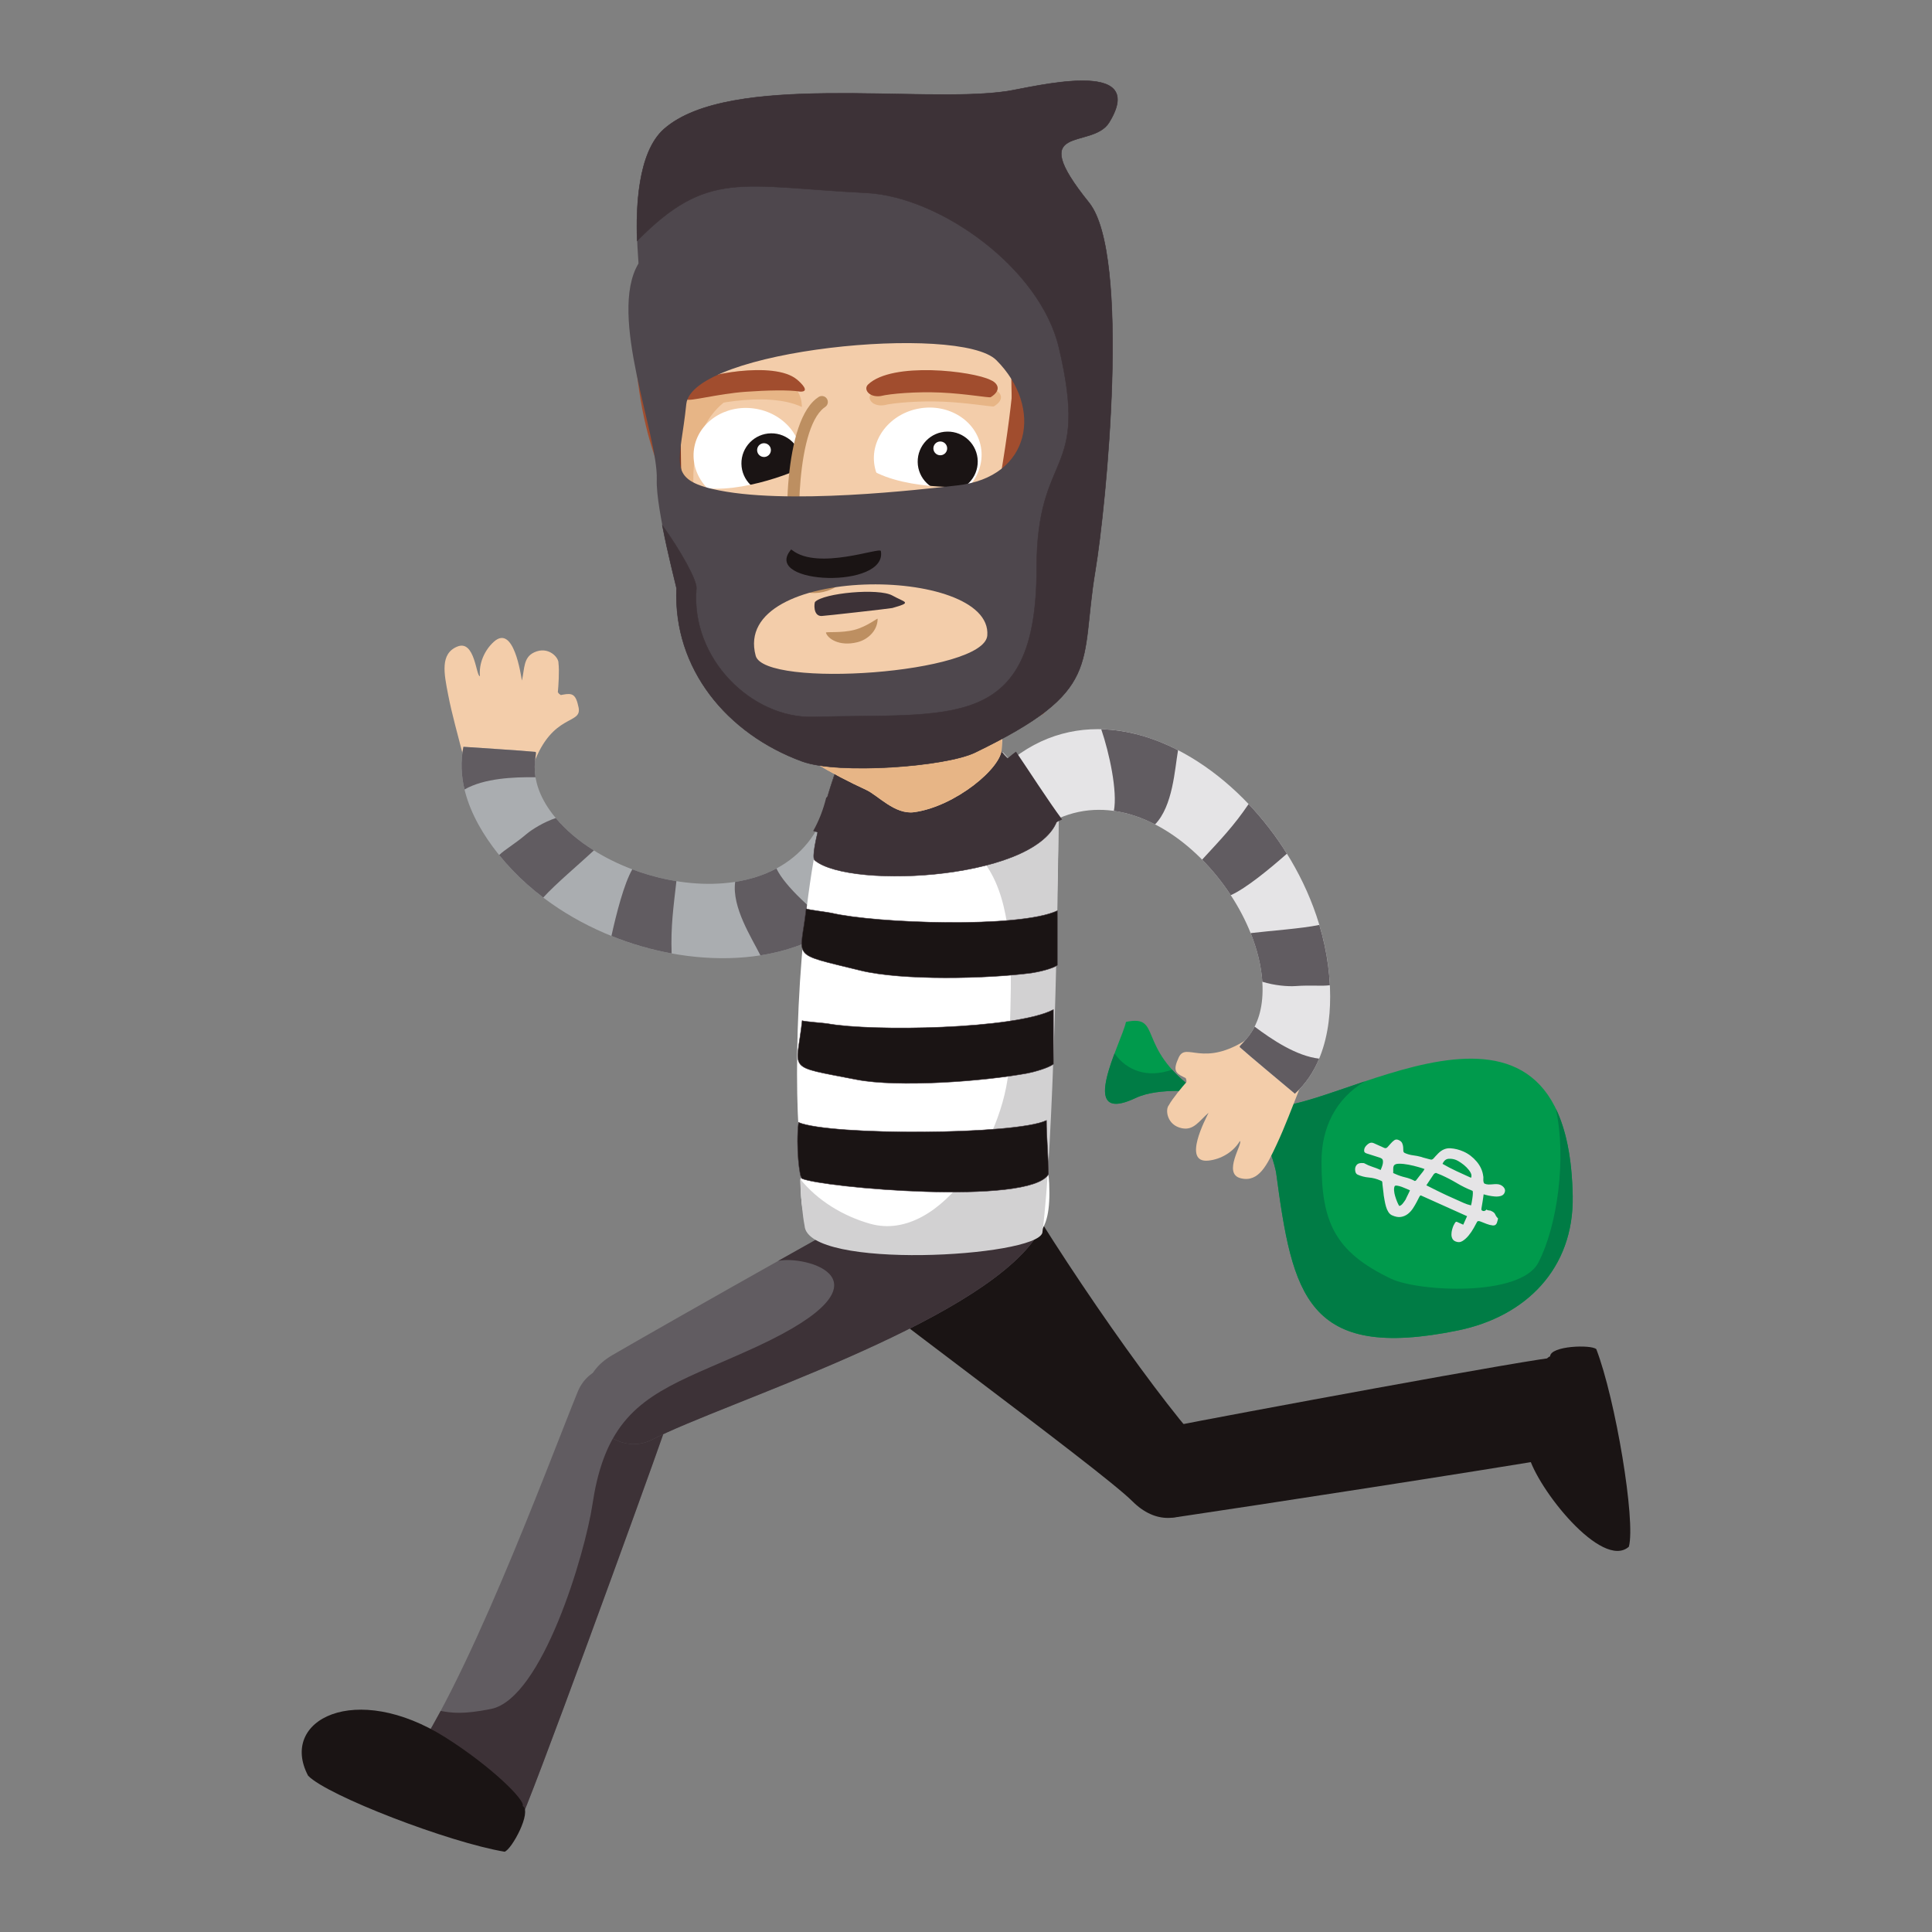 <?xml version="1.0" encoding="utf-8"?>
<!-- Designed by Vexels.com - 2016 All Rights Reserved - https://vexels.com/terms-and-conditions/  -->

<svg version="1.1" id="Layer_1" xmlns="http://www.w3.org/2000/svg" xmlns:xlink="http://www.w3.org/1999/xlink" x="0px" y="0px"
	 width="1200px" height="1200px" viewBox="0 0 1200 1200" enable-background="new 0 0 1200 1200" xml:space="preserve">
<rect x="0" y="0" width="1200" height="1200" fill="#808080" stroke="none"/>
<g>
	<g>
		<path fill-rule="evenodd" clip-rule="evenodd" fill="#F3CDAA" d="M348.347,431.714c-2.076-1.383-0.902-0.833-1.863-1.73
			c0.372-3.539,1.011-13.581,0.396-18.077c0.262-3.554-6.339-10.795-15.083-6.716c-6.736,3.142-5.898,9.848-7.623,17.531
			c-0.704-3.747-5.125-35.295-17.482-24.069c-5.769,5.244-9.338,13.388-8.585,21.308c-2.429,0.417-3.013-22.869-14.062-18.359
			c-10.8,4.421-8.267,16.649-5.67,30.007c2.379,12.277,5.977,24.748,8.783,35.846c3.088,12.243,33.308,4.277,44.232,7.112
			c11.881-31.93,30.195-24.242,27.994-35.102c-1.705-8.332-3.786-9.14-9.843-7.985L348.347,431.714z"/>
		<path fill-rule="evenodd" clip-rule="evenodd" fill="#AAADB0" d="M343.277,505.71c-17.501-22.79-8.604-38.473-10.771-38.695
			c-7.444-0.773-36.852-2.612-44.663-3.157c-6.334,30.626,14.518,59.83,30.161,76.31c78.645,82.938,254.978,79.731,236.798-62.725
			l-39.806,18.359C495.531,575.22,380.872,554.651,343.277,505.71z"/>
		<path fill-rule="evenodd" clip-rule="evenodd" fill="#3D3237" d="M553.072,533.268c4.996-16.302,6.562-35.563,3.703-57.991
			l-43.588,20.094c-1.908,7.796-4.669,14.691-8.114,20.777C518.812,520.381,541.116,529.05,553.072,533.268z"/>
		<path fill-rule="evenodd" clip-rule="evenodd" fill="#615C61" d="M472.3,593.386c17.169-2.692,33.005-8.495,46.185-17.64
			c-12.733-8.907-31.032-25.204-36.227-36.321c-7.796,4.168-16.47,6.879-25.62,8.307C454.446,563.567,466.897,582.491,472.3,593.386
			z"/>
		<path fill-rule="evenodd" clip-rule="evenodd" fill="#615C61" d="M379.776,581.341c12.158,4.902,24.763,8.545,37.387,10.86
			c-0.604-16.54,1.1-28.51,2.969-44.911c-9.323-1.507-18.567-4.005-27.395-7.331C387.529,548.951,382.735,567.89,379.776,581.341z"
			/>
		<path fill-rule="evenodd" clip-rule="evenodd" fill="#615C61" d="M310.043,531.102c2.696,3.331,5.397,6.369,7.96,9.065
			c5.943,6.28,12.466,12.054,19.41,17.313c7.807-8.58,22.077-20.52,31.459-29.259c-9.274-5.789-17.383-12.589-23.667-20.114
			c-7.326,2.449-14.646,6.924-18.344,10.062C319.728,524.238,313.409,527.756,310.043,531.102z"/>
		<path fill-rule="evenodd" clip-rule="evenodd" fill="#615C61" d="M332.615,482.756c-1.576-9.73,1.204-15.603-0.109-15.742
			c-7.444-0.773-36.852-2.612-44.663-3.157c-1.868,9.051-1.368,17.977,0.675,26.492
			C300.923,483.297,319.005,482.607,332.615,482.756z"/>
	</g>
	<g>
		<defs>
			<path id="SVGID_1_" d="M731.328,942.251c48.093-7.122,188.194-28.629,241.338-37.744c9.269-1.239,5.16-61.049-4.407-61.614
				c-8.768-0.511-212.332,37.352-240.168,42.973C687.051,894.148,699.626,946.949,731.328,942.251z"/>
		</defs>
		<use xlink:href="#SVGID_1_"  overflow="visible" fill-rule="evenodd" clip-rule="evenodd" fill="#1A1414"/>
		<clipPath id="SVGID_2_">
			<use xlink:href="#SVGID_1_"  overflow="visible"/>
		</clipPath>
	</g>
	<g>
		<defs>
			<path id="SVGID_3_" d="M746.103,897.444c-32.51-36.138-97.411-130.327-129.469-189.24
				c-6.151-7.043-106.555,68.762-101.732,77.044c4.406,7.588,168.333,127.095,188.402,147.179
				C732.884,962.057,767.54,921.265,746.103,897.444z"/>
		</defs>
		<use xlink:href="#SVGID_3_"  overflow="visible" fill-rule="evenodd" clip-rule="evenodd" fill="#1A1414"/>
		<clipPath id="SVGID_4_">
			<use xlink:href="#SVGID_3_"  overflow="visible"/>
		</clipPath>
	</g>
	<path fill-rule="evenodd" clip-rule="evenodd" fill="#A14D2E" d="M616.604,368.821l48.113-36.837
		c-5.814,26.299-27.341,92.291-4.645,92.291c3.489,0-13.011,11.985-31.935-5.026c-4.074-3.673-1.174,17.764,16.803,19.975
		c8.213,1.011,3.425,5.714-4.555,6.726c-9.868,1.249-29.779,2.185-34.473-17.423c-0.624-2.622-12.252-39.543-14.488-46.214
		L616.604,368.821z"/>
	<g>
		<defs>
			<path id="SVGID_5_" d="M358.776,864.582c-19.216,47.394-70.645,187.183-108.855,236.342
				c-3.837,9.061,66.799,39.856,72.414,31.479c5.15-7.663,79.513-212.412,89.282-240.649
				C426.026,850.134,371.439,833.336,358.776,864.582z"/>
		</defs>
		<use xlink:href="#SVGID_5_"  overflow="visible" fill-rule="evenodd" clip-rule="evenodd" fill="#615C61"/>
		<clipPath id="SVGID_6_">
			<use xlink:href="#SVGID_5_"  overflow="visible"/>
		</clipPath>
	</g>
	<g>
		<defs>
			<path id="SVGID_7_" d="M273.707,1062.68c-6.552,12.238-13.001,23.107-19.162,31.935l-1.859,11.583
				c12.956,12.074,64.866,33.333,69.649,26.205c5.15-7.663,79.513-212.412,89.282-240.649c3.856-11.147,2.766-20.5-1.14-27.638
				c-22.334,13.314-36.634,31.043-42.453,70.065c-4.59,30.681-31.177,120.91-63.087,127.294
				C287.372,1064.984,280.487,1063.924,273.707,1062.68z"/>
		</defs>
		<use xlink:href="#SVGID_7_"  overflow="visible" fill-rule="evenodd" clip-rule="evenodd" fill="#3D3237"/>
		<clipPath id="SVGID_8_">
			<use xlink:href="#SVGID_7_"  overflow="visible"/>
		</clipPath>
	</g>
	<g>
		<defs>
			<path id="SVGID_9_" d="M405.203,894.098c43.151-22.394,200.561-71.146,238.007-125.321c8.377-4.183-40.787-48.341-50.016-45.764
				c-8.456,2.369-188.606,104.454-213.091,118.818C343.99,863.026,376.763,908.859,405.203,894.098z"/>
		</defs>
		<use xlink:href="#SVGID_9_"  overflow="visible" fill-rule="evenodd" clip-rule="evenodd" fill="#615C61"/>
		<clipPath id="SVGID_10_">
			<use xlink:href="#SVGID_9_"  overflow="visible"/>
		</clipPath>
	</g>
	<g>
		<defs>
			<path id="SVGID_11_" d="M405.203,894.098c43.151-22.394,200.561-71.146,238.007-125.321c1.919-0.956,0.828-4-2.101-8.084
				l-103.626-7.826c-16.669,9.259-35.494,19.801-54.239,30.353c16.366-3.881,76.187,11.697-12.753,52.991
				c-42.765,19.841-72.99,27.36-89.817,57.258C387.96,897.528,396.768,898.475,405.203,894.098z"/>
		</defs>
		<use xlink:href="#SVGID_11_"  overflow="visible" fill-rule="evenodd" clip-rule="evenodd" fill="#3D3237"/>
		<clipPath id="SVGID_12_">
			<use xlink:href="#SVGID_11_"  overflow="visible"/>
		</clipPath>
	</g>
	<path fill-rule="evenodd" clip-rule="evenodd" fill="#1A1414" d="M324.63,1121.702c1.889-3.415-19.598-24.629-47.835-42.482
		c-56.029-35.419-103.691-10.954-85.426,23.712c12,12.421,87.552,41.452,122.05,47.206
		C317.795,1148.809,330.558,1125.375,324.63,1121.702z"/>
	<path fill-rule="evenodd" clip-rule="evenodd" fill="#FFFFFF" d="M497.335,719.554c2.042,22.854,95.304,21.105,112.712,13.799
		c5.655-2.369,33.764-10.651,38.378-9.472c0.094,0.942,2.8,0.867,3.246,11.058c1.482,33.571-8.818,37.719-31.895,39.439
		c-31.509,2.349-75.508,3.475-105.574-4.089C492.275,764.773,498.5,732.025,497.335,719.554z"/>
	<g>
		<defs>
			<path id="SVGID_13_" d="M493.544,82.343c102.689,39.394,136.572,26.413,158.812,61.327
				c23.202,36.435,26.983,120.637,12.545,189.057c-8.223,38.983-25.333,68.792-40.708,91.904
				c-4.466,17.541-92.504,18.592-137.395-3.842c-30.21-15.098-27.216-23.553-43.177-58.705
				c-22.136-48.757-43.84-71.106-49.263-143.456c-1.408-18.741-3.177-54.725,14.458-58.487
				C395.449,93.743,470.659,64.718,493.544,82.343z"/>
		</defs>
		<use xlink:href="#SVGID_13_"  overflow="visible" fill-rule="evenodd" clip-rule="evenodd" fill="#A14D2E"/>
		<clipPath id="SVGID_14_">
			<use xlink:href="#SVGID_13_"  overflow="visible"/>
		</clipPath>
		<g clip-path="url(#SVGID_14_)">
			<path fill-rule="evenodd" clip-rule="evenodd" fill="#76321B" d="M426.918,120.732c-18.18,35.702,30.835,49.109,57.377,59.374
				c43.087,16.674,111.413-17.774,132.552,0.193c16.574,14.081-5.314-31.652-42.978-31.652c-28.862,0-109.727,8.064-125.321-19.702
				C445.232,123.042,432.429,109.912,426.918,120.732z"/>
			<path fill-rule="evenodd" clip-rule="evenodd" fill="#7B331C" d="M441.143,161.232c-69.639-7.4-11.107,168.135-10.295,159.843
				c5.631-57.729-11.662-70.63,9.472-135.303C443.443,176.21,450.159,162.193,441.143,161.232z"/>
		</g>
	</g>
	<path fill-rule="evenodd" clip-rule="evenodd" fill="#FFFFFF" d="M622.74,467.193c18.651,21.04,34.766,22.101,34.741,36.113
		c-0.129,57.293-4.382,173.513-11.281,225.512c-3.916,15.172-145.91,23.276-147.684-4.372c-5.616-28.555-5.69-130.074,9.581-204.749
		c4.035-19.742,8.629-29.739,11.033-41.907C521.28,466.856,614.587,467.411,622.74,467.193z"/>
	<path fill-rule="evenodd" clip-rule="evenodd" fill="#D2D1D2" d="M507.298,523.717c16.912-2.766,37.402-7.687,59.607-7.687
		c73.738,0,59.919,91.71,59.919,141.36c0,45.313-41.873,115.175-86.293,102.719c-16.798-4.714-32.748-14.379-43.618-27.91
		c0.595,12.615,1.571,22.706,2.83,29.11c1.775,27.647,143.774,19.543,147.685,4.372c6.9-52.004,9.923-205.081,10.052-262.374
		c0.025-14.012-16.089-15.073-34.741-36.113c-8.153,0.218-101.46-0.337-103.611,10.597c-2.404,12.168-6.999,22.166-11.033,41.907
		C507.823,521.03,507.556,522.374,507.298,523.717z"/>
	
		<path fill-rule="evenodd" clip-rule="evenodd" fill="#3D3237" stroke="#3D3237" stroke-width="0.275" stroke-miterlimit="22.926" d="
		M620.485,461.859l-100.746,15.355c-2.919,7.5-17.531,53.892-13.68,57.134c22.007,18.487,143.303,11.811,151.338-27.593
		C661.292,487.643,619.41,474.439,620.485,461.859z"/>
	<path fill-rule="evenodd" clip-rule="evenodd" fill="#F3CDAA" d="M621.68,185.504c9.908,26.637,7.99,109.698,0.044,177.379
		c-5.779,49.268,2.811,79.617,0.446,102.005c0.288,11.906-28.996,36.138-54.432,39.583c-11.876,1.611-22.507-10.513-29.64-13.809
		c-42.874-19.811-86.858-49.337-102.273-96.965c-14.84-23.94-18.983-203.5-1.105-224.491c11.256-26.934,49.932,10.483,80.94,2.25
		C594.443,152.558,617.219,171.709,621.68,185.504z"/>
	<path fill-rule="evenodd" clip-rule="evenodd" fill="#E7B586" d="M627.067,215.932c-62.492-55.042-144.82-30.958-166.163-17.695
		c-32.872,20.426-32.044,45.808,7.311,42.874c0.337-0.02-43.493,5.67-36.921,68.915c6.79,65.426,29.675,96.746,50.185,119.849
		c25.462,28.678,116.161,79.617,137.771-51.722c0.55,8.258,3.618,80.137,2.919,86.734c0.288,11.906-28.996,36.138-54.432,39.583
		c-11.876,1.611-22.507-10.513-29.64-13.809c-42.874-19.811-86.858-49.337-102.273-96.965c-14.84-23.94-18.983-203.5-1.105-224.491
		c11.256-26.934,49.932,10.483,80.94,2.25c78.784-18.899,101.559,0.253,106.02,14.047
		C624.222,192.334,625.982,202.886,627.067,215.932z"/>
	<path fill-rule="evenodd" clip-rule="evenodd" fill="#F3CDAA" d="M624.292,311.513c3.708-10.85,44.391-24.188,33.065,29.719
		c-1.314,6.256-12.188,27.013-31.122,27.801C606.592,369.852,618.676,330.239,624.292,311.513z"/>
	<path fill-rule="evenodd" clip-rule="evenodd" fill="#FFFFFF" d="M468.563,253.755c-18.329-2.637-35.127,8.629-37.506,25.174
		c-2.384,16.545,10.548,32.099,28.887,34.736c18.339,2.642,35.137-8.634,37.516-25.174
		C499.838,271.946,486.912,256.392,468.563,253.755z"/>
	<path fill-rule="evenodd" clip-rule="evenodd" fill="#FFFFFF" d="M571.064,253.696c18.245-3.163,35.36,7.628,38.22,24.089
		c2.85,16.47-9.631,32.386-27.881,35.553c-18.26,3.168-35.369-7.623-38.22-24.089C540.323,272.783,552.809,256.858,571.064,253.696z
		"/>
	<path fill-rule="evenodd" clip-rule="evenodd" fill="#1A1414" d="M588.372,268.079c10.3-0.153,18.765,8.075,18.914,18.374
		c0.149,10.3-8.084,18.765-18.379,18.909c-10.295,0.149-18.765-8.074-18.914-18.374
		C569.849,276.689,578.077,268.223,588.372,268.079z"/>
	<path fill-rule="evenodd" clip-rule="evenodd" fill="#FFFFFF" d="M579.767,278.017c0.263-2.345,2.384-4.04,4.739-3.772
		c2.349,0.262,4.039,2.384,3.772,4.733s-2.379,4.04-4.728,3.772C581.195,282.488,579.51,280.366,579.767,278.017z"/>
	<path fill-rule="evenodd" clip-rule="evenodd" fill="#BD8F61" d="M512.988,392.959c-0.025-0.748,9.452,0.392,17.715-1.75
		c7.732-2.018,14.275-7.36,14.413-6.895c-0.03,7.499-6.171,12.996-12.61,14.582C521.082,401.707,514.074,396.567,512.988,392.959z"
		/>
	<path fill-rule="evenodd" clip-rule="evenodd" fill="#BD8F61" d="M582.503,343.364c-6.106-9.898-12.679-12.709-23.673-11.341
		C568.11,319.29,587.5,328.47,582.503,343.364z"/>
	<path fill-rule="evenodd" clip-rule="evenodd" fill="#1A1414" d="M478.887,269.145c10.295-0.144,18.77,8.079,18.909,18.379
		c0.153,10.3-8.07,18.766-18.374,18.909c-10.295,0.149-18.765-8.079-18.914-18.374C460.365,277.76,468.588,269.294,478.887,269.145z
		"/>
	<path fill-rule="evenodd" clip-rule="evenodd" fill="#FFFFFF" d="M470.287,279.088c0.263-2.349,2.384-4.04,4.734-3.772
		c2.344,0.263,4.039,2.379,3.772,4.733c-0.262,2.345-2.384,4.04-4.733,3.772C471.71,283.558,470.02,281.437,470.287,279.088z"/>
	<path fill-rule="evenodd" clip-rule="evenodd" fill="#A14D2E" d="M644.242,301.456l-15.157-63.324
		c-0.446,14.582-12.723,103.433-22.403,111.467C627.181,355.121,631.355,298.874,644.242,301.456z"/>
	<path fill-rule="evenodd" clip-rule="evenodd" fill="#F3CDAA" d="M429.877,301.467c3.767,30.646,70.967,21.655,72.782-13.229
		C493.177,293.997,453.242,309.06,429.877,301.467z"/>
	<path fill-rule="evenodd" clip-rule="evenodd" fill="#F3CDAA" d="M537.275,289.259c-6.751,30.121,59.572,44.237,73,12
		C599.405,303.494,556.739,304.257,537.275,289.259z"/>
	<path fill-rule="evenodd" clip-rule="evenodd" fill="#E7B586" d="M498.049,252.788c0.198-30.869-67.607-30.572-73.887,3.787
		C434.313,252.075,475.844,242.271,498.049,252.788z"/>
	<path fill-rule="evenodd" clip-rule="evenodd" fill="#F3CDAA" d="M613.655,261.403c7.821-29.868-57.956-46.323-72.529-14.582
		C552.07,244.967,594.741,245.721,613.655,261.403z"/>
	<path fill-rule="evenodd" clip-rule="evenodd" fill="#BD8F61" d="M508.453,246.573c1.72-1.12,4.02-0.634,5.14,1.086
		c1.115,1.725,0.624,4.025-1.096,5.135c-0.714,0.466-1.432,1.071-2.151,1.785l-0.158,0.154
		c-8.511,8.703-12.287,30.294-13.477,50.502c-1.18,19.999-0.01,38.081,1.611,41.144c1.07,1.254,1.165,3.048,0.297,4.407
		c-1.373,2.751-1.601,4.862-1.036,6.369c0.366,0.987,1.125,1.785,2.146,2.39h0.01h0.005c1.24,0.723,2.84,1.169,4.645,1.313
		c4.56,0.362,10.012-1.219,14.037-4.956c1.497-1.393,3.851-1.308,5.249,0.193c1.393,1.497,1.308,3.851-0.193,5.249
		c-5.631,5.229-13.273,7.44-19.662,6.935c-2.914-0.228-5.621-1.021-7.861-2.335l0.01-0.015c-2.463-1.442-4.342-3.514-5.338-6.176
		c-1.15-3.068-1.056-6.79,0.788-11.053c-1.889-6.384-3.266-24.673-2.126-43.9c1.284-21.6,5.586-44.966,15.558-55.23
		c0.075-0.084,0.154-0.174,0.233-0.253C506.109,248.288,507.233,247.366,508.453,246.573z"/>
	<path fill-rule="evenodd" clip-rule="evenodd" fill="#A14D2E" d="M427.349,238.419c-3.395,1.68-3.628,6.369-1.021,9.616
		c1.636,1.566,19.33-3.45,36.926-4.703c13.273-0.947,26.711-1.254,33.67-0.099c6.503,0.303,0.808-5.273-1.998-7.578
		C480.607,223.892,436.682,232.794,427.349,238.419z"/>
	<path fill-rule="evenodd" clip-rule="evenodd" fill="#C69B70" d="M633.704,328.653c1.665-4.451,18.701-9.497,13.363,12.714
		c-0.62,2.587-5.378,11.058-13.234,11.157C625.675,352.638,631.156,336.35,633.704,328.653z"/>
	<path fill-rule="evenodd" clip-rule="evenodd" fill="#E7B586" d="M617.243,241.671c3.951,1.586,7.653,6.037,0.144,10.716
		c-0.947,0.506-15.579-2.186-31.023-2.87c-15.212-0.684-31.201,0.654-37.422,2.191c-7.276,0.922-10.691-4.337-7.752-7.172
		C556.219,230.082,606.27,236.189,617.243,241.671z"/>
	<path fill-rule="evenodd" clip-rule="evenodd" fill="#A14D2E" d="M615.191,235.981c3.951,1.591,7.658,6.037,0.149,10.721
		c-0.956,0.506-15.578-2.191-31.023-2.88c-15.211-0.674-31.201,0.659-37.432,2.196c-7.266,0.922-10.681-4.337-7.742-7.167
		C554.167,224.397,604.223,230.494,615.191,235.981z"/>
	
		<path fill-rule="evenodd" clip-rule="evenodd" fill="#1A1414" stroke="#3D3237" stroke-width="0.275" stroke-miterlimit="22.926" d="
		M656.732,565.679c-23.524,11.029-112.845,7.886-140.418,1.388c-1.715-0.406-14.384-1.988-15.623-2.617
		c-3.405,31.777-11.078,27.251,33.58,38.299c25.997,6.434,79.052,5.239,106.491,1.581c3.618-0.481,13.318-2.662,15.97-4.862
		C656.732,588.211,656.732,576.94,656.732,565.679z"/>
	
		<path fill-rule="evenodd" clip-rule="evenodd" fill="#1A1414" stroke="#3D3237" stroke-width="0.275" stroke-miterlimit="22.926" d="
		M654.274,627.115c-23.523,12.243-112.845,13.72-140.418,8.654c-1.71-0.312-14.384-1.249-15.623-1.809
		c-3.405,31.955-11.078,27.826,33.575,36.56c26.007,5.09,79.057,1.155,106.491-3.931c3.623-0.669,13.323-3.35,15.975-5.685
		C654.274,649.637,654.274,638.376,654.274,627.115z"/>
	
		<path fill-rule="evenodd" clip-rule="evenodd" fill="#1A1414" stroke="#3D3237" stroke-width="0.275" stroke-miterlimit="22.926" d="
		M649.972,695.912c-18.969,9.12-134.431,9.522-153.99,1.244c-1.774,15.37,0.704,34.22,2.012,34.82
		c12.005,5.591,141.618,17.045,153.211-2.602C651.205,719.237,649.972,706.038,649.972,695.912z"/>
	<path fill-rule="evenodd" clip-rule="evenodd" fill="#4E474D" d="M498.242,472.917c-46.665-17.085-80.156-57.485-78.02-107.502
		c0.035-0.694-12.902-49.303-12.287-67.473c0.947-27.727-30.621-102.159-11.375-134.237c0.451-0.738-7.569-63.077,15.975-83.652
		c40.718-35.578,159.952-15.489,212.665-23.345c16.079-2.399,88.633-21.536,63.786,19.237
		c-10.731,17.596-53.178-0.491-12.604,49.882c26.136,32.446,10.681,188.239,3.901,228.843c-9.79,58.571,5.328,74.026-74.651,112.721
		C587.256,476.283,520.685,481.141,498.242,472.917L498.242,472.917z M613.229,394.694c3.351-43.835-159.377-44.648-143.858,12.604
		C474.902,427.699,611.41,418.49,613.229,394.694L613.229,394.694z M618.845,223.699c-22.755-22.755-189.141-6.637-192.586,27.35
		c-3.574,35.335-12.079,45.942,16.079,52.619c44.762,10.607,131.353,0.119,152.042-2.141
		C640.792,296.46,647.939,252.793,618.845,223.699z"/>
	
		<path fill-rule="evenodd" clip-rule="evenodd" fill="#3D3237" stroke="#3D3237" stroke-width="0.275" stroke-miterlimit="22.926" d="
		M498.242,472.917c-46.665-17.085-80.156-57.485-78.02-107.502c0.02-0.441-5.16-20.104-8.808-39.082
		c11.147,15.445,21.566,34.061,21.13,39.107c-3.757,43.88,34.686,81.004,72.707,79.859c85.034-2.542,138.624,10.092,138.624-92.038
		c0-75.131,33.169-55.637,13.834-137.404c-11.727-49.58-73.976-93.743-119.497-96.047c-78.129-3.941-98.59-14.716-142.44,29.774
		c-0.749-19.816,0.174-55.037,16.763-69.531c40.718-35.578,159.952-15.489,212.665-23.345c16.079-2.399,88.633-21.536,63.786,19.237
		c-10.731,17.596-53.178-0.491-12.604,49.882c26.136,32.446,10.681,188.239,3.901,228.843c-9.79,58.571,5.328,74.026-74.651,112.721
		C587.256,476.283,520.685,481.141,498.242,472.917z"/>
	<path fill-rule="evenodd" clip-rule="evenodd" fill="#3D3237" d="M506.237,373.866c5.349-5.561,39.528-8.738,48.078-3.95
		c7.836,4.396,12.758,4.114-0.109,7.737c-1.17,0.322-42.423,4.966-43.969,4.966C504.815,382.619,505.756,374.362,506.237,373.866z"
		/>
	<path fill-rule="evenodd" clip-rule="evenodd" fill="#009A4C" d="M742.158,676.898c-36.703-26.567-20.02-46.894-42.79-42.175
		c-2.597,12.525-31.36,64.906,5.933,47.285C720.706,674.723,745.261,679.144,742.158,676.898z"/>
	<path fill-rule="evenodd" clip-rule="evenodd" fill="#007C45" d="M742.158,676.898c-6.027-4.367-10.612-8.555-14.166-12.5
		c-15.197,5.423-28.133,0.684-35.726-10.106c-6.914,18.483-12.828,39.939,13.035,27.717
		C720.706,674.723,745.261,679.144,742.158,676.898z"/>
	<path fill-rule="evenodd" clip-rule="evenodd" fill="#009A4C" d="M782.702,705.161l3.688-18.434
		c37.229,9.075,187.565-101.198,190.445,56.093c0.823,45.323-29.288,74.967-71.334,83.552
		c-93.951,19.182-102.749-22.076-112.855-97.866C792.184,725.056,787.232,707.064,782.702,705.161z"/>
	<path fill-rule="evenodd" clip-rule="evenodd" fill="#007C45" d="M782.702,705.161l3.331-16.644c2.24,0.238,4.07-0.144,6.221-1.259
		c12.783-0.307,33.01-8.084,55.474-15.598c-18.146,10.785-26.924,28.881-26.924,49.723c0,37.492,7.99,56.043,43.191,72.856
		c16.753,8,80.306,11.514,91.507-10.037c11.767-22.671,17.626-64.608,10.835-95.592c6.255,12.882,10.062,30.487,10.498,54.21
		c0.823,45.323-29.288,74.967-71.334,83.552c-93.951,19.182-102.749-22.076-112.855-97.866
		C792.184,725.056,787.232,707.064,782.702,705.161z"/>
	<g>
		<path fill-rule="evenodd" clip-rule="evenodd" fill="#F3CDAA" d="M736.463,669.612c0.857,2.34,0.233,1.205,0.481,2.498
			c-2.384,2.637-8.823,10.369-10.979,14.369c-2.305,2.711-1.249,12.446,8.218,14.309c7.291,1.433,10.577-4.47,16.495-9.655
			c-1.641,3.44-16.674,31.523-0.075,29.739c7.747-0.828,15.44-5.299,19.494-12.149c2.211,1.111-11.058,20.252,0.53,23.117
			c11.331,2.805,16.495-8.555,22.28-20.882c5.318-11.32,9.764-23.509,14.042-34.131c4.728-11.702-24.376-23.098-31.528-31.826
			c-28.421,18.78-38.676,1.769-43.305,11.841c-3.544,7.732-2.329,9.611,3.242,12.248L736.463,669.612z"/>
		<path fill-rule="evenodd" clip-rule="evenodd" fill="#E5E4E6" d="M784.194,612.845c0.699,28.728-15.737,36.143-14.126,37.595
			c5.556,5.016,28.218,23.846,34.205,28.897c23.182-21.006,23.554-56.886,20.659-79.414c-14.607-113.356-158.897-214.766-228.233-89
			l42.973,8.654C702.233,466.92,782.697,551.151,784.194,612.845z"/>
		<path fill-rule="evenodd" clip-rule="evenodd" fill="#3D3237" d="M631.018,466.861c-13.645,10.221-26.265,24.847-37.184,44.648
			l47.043,9.472c6.136-5.165,12.431-9.105,18.815-11.985C651.087,497.472,638.185,477.319,631.018,466.861z"/>
		<path fill-rule="evenodd" clip-rule="evenodd" fill="#615C61" d="M731.705,465.949c-15.454-7.95-31.668-12.604-47.701-12.996
			c5.031,14.701,10.195,38.661,7.841,50.706c8.753,1.224,17.358,4.153,25.586,8.396C728.538,500.56,729.638,477.924,731.705,465.949
			z"/>
		<path fill-rule="evenodd" clip-rule="evenodd" fill="#615C61" d="M799.322,530.24c-6.929-11.133-14.964-21.501-23.791-30.82
			c-9.259,13.71-17.705,22.369-28.877,34.522c6.632,6.706,12.629,14.175,17.794,22.066
			C773.959,551.825,788.997,539.36,799.322,530.24z"/>
		<path fill-rule="evenodd" clip-rule="evenodd" fill="#615C61" d="M826.002,611.933c-0.208-4.278-0.6-8.322-1.07-12.01
			c-1.116-8.58-2.964-17.085-5.467-25.437c-11.37,2.329-29.933,3.558-42.666,5.085c4.069,10.146,6.612,20.416,7.251,30.2
			c7.365,2.339,15.915,3.043,20.753,2.686C814.136,611.774,821.318,612.647,826.002,611.933z"/>
		<path fill-rule="evenodd" clip-rule="evenodd" fill="#615C61" d="M779.267,637.667c-4.466,8.788-10.176,11.886-9.199,12.773
			c5.556,5.016,28.218,23.846,34.205,28.897c6.855-6.206,11.708-13.715,15.083-21.794
			C805.185,655.922,790.172,645.821,779.267,637.667z"/>
	</g>
	<path fill-rule="evenodd" clip-rule="evenodd" fill="#E5E4E6" d="M917.519,758.78c0.387-0.451,1.13-0.461,2.236-0.005
		c1.1,0.451,2.305,0.922,3.618,1.423c1.303,0.496,2.557,0.818,3.757,0.947c1.204,0.134,2.037-0.327,2.508-1.373l0.104-0.228
		c0.06-0.149,0.209-0.6,0.412-1.363c0.208-0.763,0.307-1.234,0.292-1.413c-0.758-0.708-1.328-1.502-1.695-2.394
		c-0.362-0.877-1.115-1.571-2.23-2.076c-0.154-0.07-0.377-0.174-0.679-0.308c-0.297-0.134-0.466-0.169-0.5-0.089
		c-0.075-0.034-0.303-0.069-0.689-0.109c-0.387-0.045-0.659-0.089-0.813-0.159c-0.297-0.134-0.397-0.312-0.297-0.535
		c-0.347,0.377-0.758,0.689-1.229,0.927c-0.466,0.243-0.962,0.243-1.487,0.005c-0.377-0.168-0.59-0.327-0.649-0.491
		c-0.07-0.169-0.07-0.51-0.015-1.026c0.054-0.332,0.148-0.897,0.282-1.695c0.134-0.793,0.283-1.675,0.441-2.632
		c0.169-0.967,0.297-1.849,0.397-2.662c0.084-0.813,0.163-1.388,0.228-1.72c0.778,0.258,1.824,0.53,3.147,0.803
		c1.314,0.278,2.622,0.461,3.936,0.56c1.308,0.089,2.513-0.024,3.603-0.347c1.086-0.317,1.849-0.962,2.285-1.933
		c0.471-1.061,0.431-2.017-0.124-2.895c-0.545-0.877-1.348-1.556-2.399-2.027c-0.669-0.297-1.433-0.466-2.28-0.486
		c-0.833-0.015-1.715,0.015-2.612,0.114c-0.897,0.089-1.765,0.124-2.617,0.109c-0.843-0.025-1.641-0.203-2.394-0.535
		c-0.218-0.104-0.391-0.362-0.52-0.779c-0.129-0.421-0.204-0.862-0.223-1.318c-0.02-0.456-0.005-0.922,0.02-1.408
		c0.04-0.481,0.02-0.828-0.064-1.046c-0.396-3.326-1.75-6.369-4.069-9.12c-2.325-2.751-5.021-4.818-8.089-6.201
		c-2.692-1.21-5.447-1.908-8.243-2.081c-2.805-0.179-5.368,0.922-7.697,3.296c-0.03,0.074-0.208,0.262-0.525,0.57
		c-0.322,0.307-0.654,0.654-1.007,1.041c-0.352,0.372-0.679,0.748-0.976,1.11c-0.297,0.362-0.501,0.56-0.61,0.605
		c-0.029,0.074-0.208,0.173-0.54,0.302c-0.327,0.119-0.525,0.164-0.6,0.129c-0.258-0.025-0.669-0.119-1.219-0.278
		c-0.555-0.169-1.185-0.332-1.869-0.506c-0.689-0.174-1.318-0.337-1.873-0.495c-0.55-0.168-0.947-0.297-1.165-0.397
		c-1.606-0.446-3.301-0.788-5.09-1.001c-1.795-0.223-3.519-0.699-5.16-1.442c-0.6-0.273-0.902-0.749-0.917-1.423
		c-0.01-0.684-0.034-1.412-0.089-2.201c-0.049-0.793-0.253-1.606-0.599-2.434c-0.342-0.832-1.081-1.502-2.201-1.997
		c-1.051-0.476-1.978-0.421-2.776,0.163c-0.808,0.59-1.536,1.269-2.201,2.052c-0.674,0.783-1.314,1.507-1.933,2.171
		c-0.61,0.669-1.289,0.838-2.042,0.501l-6.513-2.935c-1.199-0.535-2.344-0.396-3.435,0.426c-1.085,0.818-1.829,1.67-2.235,2.568
		c-0.233,0.53-0.337,1.115-0.312,1.755c0.029,0.64,0.342,1.09,0.942,1.363l0.555,0.253c0.228,0.104,0.738,0.268,1.536,0.486
		c0.803,0.228,1.67,0.506,2.598,0.827c0.942,0.332,1.799,0.61,2.602,0.833c0.798,0.228,1.309,0.387,1.542,0.491l0.669,0.302
		c0.679,0.307,1.07,0.773,1.185,1.413c0.119,0.639,0.109,1.328-0.045,2.067c-0.154,0.744-0.372,1.482-0.659,2.206
		c-0.278,0.733-0.511,1.279-0.669,1.66c-1.804-0.813-3.514-1.462-5.13-1.968c-1.615-0.511-3.37-1.274-5.249-2.3
		c-1.116-0.134-2.127-0.075-3.058,0.183c-0.927,0.263-1.621,0.917-2.092,1.963c-0.342,0.749-0.421,1.686-0.243,2.796
		c0.173,1.116,0.669,1.859,1.492,2.226c2.171,0.971,4.496,1.571,6.969,1.779c2.468,0.213,4.832,0.823,7.078,1.829
		c0.377,0.174,0.674,0.302,0.902,0.401c0.149,0.075,0.268,0.308,0.357,0.709c0.005,0.183,0.05,0.694,0.124,1.536
		c0.064,0.848,0.169,1.72,0.308,2.637c0.114,0.912,0.223,1.769,0.317,2.577c0.084,0.803,0.134,1.303,0.149,1.482
		c0.139,0.872,0.317,1.923,0.54,3.147c0.213,1.219,0.491,2.453,0.838,3.687c0.342,1.234,0.832,2.355,1.462,3.361
		c0.634,0.996,1.388,1.705,2.295,2.111c2.097,0.941,3.95,1.279,5.556,1.006c1.611-0.267,3.029-0.892,4.278-1.854
		c1.249-0.971,2.305-2.141,3.192-3.495c0.877-1.368,1.645-2.662,2.295-3.906c0.644-1.234,1.169-2.26,1.576-3.073
		c0.412-0.798,0.763-1.14,1.066-1.006l28.654,12.877l-2.379,5.284l-3.925-1.769c-0.451-0.204-0.892,0.074-1.319,0.827
		c-0.431,0.749-0.699,1.245-0.798,1.462c-0.337,0.754-0.629,1.611-0.887,2.577c-0.253,0.967-0.387,1.919-0.396,2.855
		c-0.025,0.937,0.153,1.804,0.515,2.593c0.362,0.798,0.991,1.402,1.894,1.799c1.571,0.708,3.043,0.649,4.406-0.179
		c1.358-0.828,2.637-1.973,3.827-3.415c1.184-1.437,2.24-2.994,3.172-4.65C916.241,761.13,916.979,759.801,917.519,758.78
		L917.519,758.78z M904.499,745.095l-5.73-2.572c-0.53-0.233-1.403-0.654-2.622-1.244c-1.215-0.595-2.508-1.215-3.876-1.879
		c-1.373-0.659-2.657-1.303-3.861-1.938c-1.199-0.629-2.032-1.041-2.478-1.249l4.575-6.86c0.382-0.456,0.867-0.734,1.447-0.833
		c0.228,0.099,0.783,0.327,1.661,0.679c0.872,0.347,1.427,0.575,1.651,0.674c3.375,1.511,6.582,3.187,9.64,5.011
		c3.048,1.814,6.294,3.415,9.735,4.778c0.153,0.253,0.208,0.818,0.178,1.695c-0.04,0.887-0.133,1.859-0.297,2.909
		c-0.149,1.061-0.317,2.018-0.486,2.895c-0.163,0.863-0.278,1.378-0.352,1.527c-1.626-0.372-3.157-0.882-4.58-1.522
		C907.601,746.493,906.065,745.804,904.499,745.095L904.499,745.095z M896.088,722.954c-0.079-0.04-0.119-0.059-0.119-0.059
		c0.034-0.07,0.054-0.109,0.054-0.109c0.877-1.948,2.166-2.969,3.871-3.053c1.7-0.089,3.301,0.209,4.808,0.878
		c0.669,0.302,1.61,0.862,2.82,1.67c1.209,0.813,2.344,1.755,3.4,2.81c1.051,1.061,1.889,2.151,2.503,3.286
		c0.615,1.135,0.704,2.185,0.267,3.172c-2.84-1.289-5.814-2.647-8.906-4.079C901.694,726.037,898.794,724.526,896.088,722.954
		L896.088,722.954z M878.765,733.532c-1.883-1.021-3.861-1.774-5.943-2.26c-2.077-0.486-4.084-1.165-6.037-2.037l-1.458-0.654
		c0.05-0.525,0.06-1.239,0.02-2.156c-0.035-0.912,0.08-1.675,0.352-2.27c0.396-0.907,1.507-1.348,3.306-1.348
		c1.804-0.005,3.757,0.198,5.863,0.6c2.116,0.411,4.154,0.897,6.102,1.467c1.953,0.56,3.232,0.977,3.831,1.245
		c-0.04,0.074-0.129,0.238-0.293,0.481c-0.153,0.248-0.238,0.407-0.273,0.481c-0.317,0.486-0.758,1.081-1.338,1.765
		c-0.585,0.684-1.1,1.353-1.571,1.992c-0.466,0.645-0.907,1.215-1.308,1.71c-0.401,0.495-0.605,0.743-0.605,0.743L878.765,733.532
		L878.765,733.532z M869.09,749.045c-0.426-0.649-0.863-1.522-1.319-2.627c-0.446-1.096-0.858-2.25-1.219-3.45
		c-0.362-1.19-0.575-2.36-0.664-3.464c-0.084-1.12,0.025-2.018,0.332-2.697c0.169-0.372,0.689-0.496,1.586-0.367
		c0.887,0.129,1.844,0.382,2.9,0.759c1.041,0.386,2.052,0.793,3.023,1.234c0.977,0.431,1.651,0.738,2.023,0.902
		c-0.099,0.223-0.283,0.639-0.555,1.234c-0.233,0.525-0.511,1.081-0.813,1.67c-0.307,0.575-0.575,1.13-0.808,1.651
		c-0.243,0.53-0.411,0.897-0.51,1.125c-0.338,0.575-0.897,1.353-1.666,2.364C870.631,748.371,869.863,748.932,869.09,749.045z"/>
	<path fill-rule="evenodd" clip-rule="evenodd" fill="#1A1414" d="M492.141,341.793c16.282,12.569,54.522-2.146,54.983,0.461
		c4.203,23.667-72.717,20.947-56.37-0.154C491.372,341.292,491.169,341.039,492.141,341.793z"/>
	<path fill-rule="evenodd" clip-rule="evenodd" fill="#1A1414" d="M962.793,842.506c-3.713,0.104-21.407,30.354-13.502,61.114
		c5.373,20.922,45.818,71.701,62.418,57.084c4.381-15.821-8.292-91.71-20.218-122.729
		C988.294,835.026,962.941,835.884,962.793,842.506z"/>
</g>
</svg>
